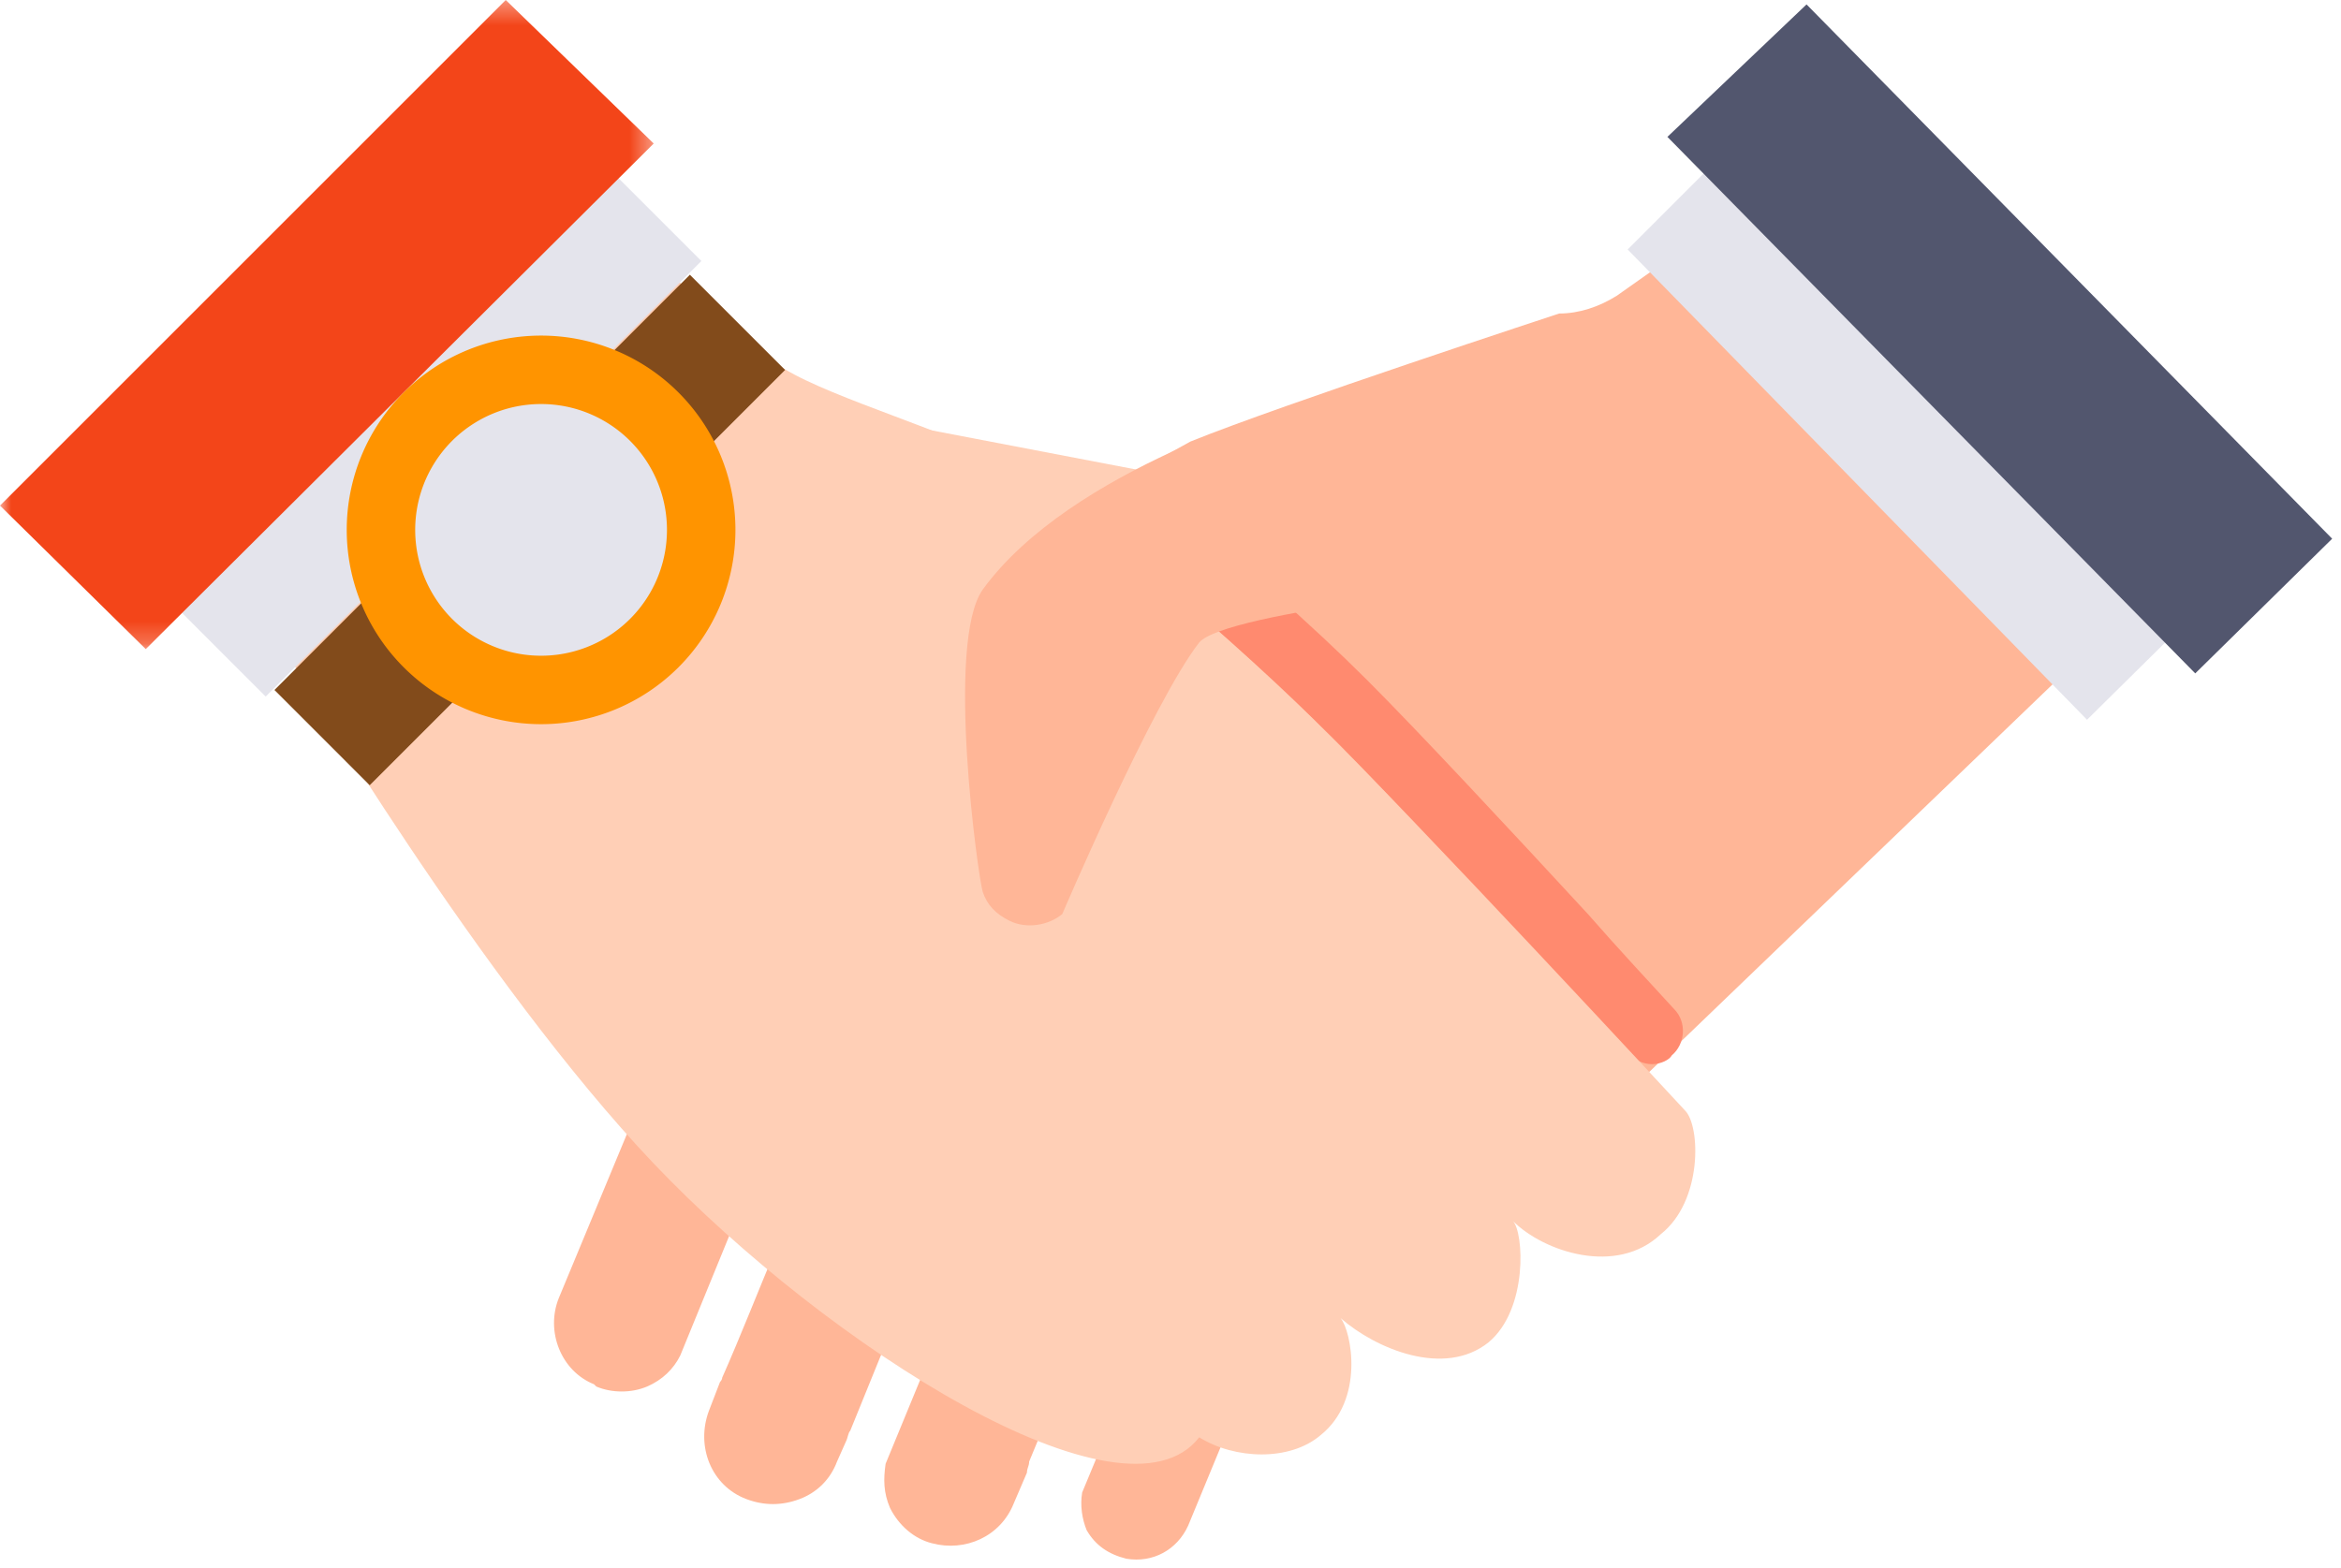 <svg width="106" height="71" xmlns="http://www.w3.org/2000/svg" xmlns:xlink="http://www.w3.org/1999/xlink"><title>Page 1</title><defs><path id="a" d="M29.6.362H0v29.4h29.6V.362z"/></defs><g fill="none" fill-rule="evenodd"><path d="M42.2 55.3l.7-1.8c.3-.8.3-1.6 0-2.4-.3-.8-.9-1.4-1.7-1.7-.6-.2-1.2-.3-1.7-.1-1 .2-1.8.9-2.2 1.8l-2.1 5.1v.2c-.8 1.9-1.7 4.2-2.5 6 0 .1-.1.2-.1.2l-.5 1.3c-.6 1.6.1 3.4 1.7 4 .8.3 1.6.3 2.4 0 .8-.3 1.4-.9 1.7-1.7l.4-.9c.1-.2.1-.4.2-.5l3.9-9.6c-.2.2-.2.1-.2.1m31-41.9c-.8.5-1.7.8-2.6.8 0 0-12.5 4.1-16.7 5.8l-10.5 5.8c-1.9.8-5.2-3.6-6.1-1.8l-4.7 10c-.2.5-.3 1.1-.1 1.6.2.5.6.9 1.1 1.2.7.3 1.6.2 2.2-.3 0 0 37.8 12.6 38.1 12.8l20.7-19.9-18-18.4-3.4 2.4z" fill="#FFB697"/><path d="M74.8 48.2c-.4 0-.8-.2-1.1-.5-1.1-1.2-2.5-2.7-4-4.3-3.6-3.9-7.6-8.3-9.9-10.5-2.5-2.5-5.7-5.3-8.7-7.7-.6-.5-.7-1.5-.2-2.1.5-.6 1.5-.7 2.1-.2 3.1 2.5 6.4 5.4 8.9 7.9 2.3 2.3 6.4 6.7 10 10.6 1.4 1.6 2.8 3.1 3.9 4.3.6.6.5 1.6-.1 2.1-.1.2-.5.4-.9.4" fill="#FF8A6F"/><path d="M54.6 61.2c-.5-.3-1.1-.3-1.7-.2-.1 0-.2.1-.3.1-.6.2-1.1.6-1.4 1.2L49 67.6c-.1.6 0 1.2.2 1.7.4.7 1 1.1 1.8 1.3 1.2.2 2.3-.4 2.8-1.5l1.9-4.6c.6-1.3.1-2.7-1.1-3.3m-5.9.3l1.2-2.9c.6-1.5 0-3.2-1.5-3.9-.6-.3-1.3-.4-2-.3-.1 0-.3.1-.4.1-.8.3-1.4.9-1.7 1.6l-4.2 10.2c-.1.7-.1 1.3.2 2 .4.8 1.1 1.4 1.9 1.6 1.5.4 3.1-.3 3.7-1.8l.6-1.4c0-.2.1-.3.1-.5l1.9-4.6c.1 0 .2 0 .2-.1M35.2 48.1c-.3-.8-1-1.3-1.7-1.6-.6-.2-1.2-.2-1.7-.1-.9.2-1.7.8-2.1 1.8l-4.4 10.6c-.6 1.5.1 3.3 1.6 3.9l.1.1c.7.3 1.6.3 2.3 0 .7-.3 1.2-.8 1.5-1.4l4.5-11c.2-.9.2-1.6-.1-2.3" fill="#FFB697"/><path fill="#E4E4EC" d="M82.1 2.9l-8.4 8.4 20.8 21.3 8.5-8.4z"/><path fill="#52566E" d="M81.8.2l-6.3 6 23.9 24.3 6.2-6.1z"/><path d="M76.3 50.3S63.9 36.9 59.5 32.6c-4.7-4.6-11.1-9.9-14-11.6-2.3-1.4-7.7-2.9-10-4.3-2.4-1.4-4.8-4-4.8-4L13.3 30.1s8.5 14.4 16.3 22.6c7.9 8.3 21.3 16.8 24.7 12.4 1.6 1 4.1 1.1 5.5-.1 2-1.6 1.4-4.7.9-5.3 1.6 1.4 4.7 2.7 6.7 1.1 1.8-1.5 1.6-5 1.1-5.5 1.4 1.4 4.7 2.5 6.7.6 1.9-1.5 1.8-4.9 1.1-5.6" fill="#FFCFB6"/><path fill="#FFCFB6" d="M41.7 19.4l14.1 2.7-7.5 4.2z"/><path d="M59 18.2c-.5.2-10.5 3-14.5 8.5-1.7 2.4-.2 13.1 0 13.7.2.6.6 1 1.2 1.3.8.4 1.8.2 2.4-.3 0 0 4.1-9.6 6.2-12.3 1.2-1.4 14.1-2.7 15.3-2.7L59 18.2z" fill="#FFB697"/><path fill="#824B1B" d="M12.427 31.252l18.81-18.808 4.312 4.312-18.809 18.81z"/><path fill="#E4E4EC" d="M4.253 23.77L23.98 4.044l7.778 7.778L12.03 31.549z"/><g transform="translate(0 -.362)"><mask id="b" fill="#fff"><use xlink:href="#a"/></mask><path fill="#F34519" mask="url(#b)" d="M22.9.362L0 23.262l6.6 6.5 23-22.9z"/></g><path d="M24.5 15.2a8.8 8.8 0 1 1 0 17.6 8.8 8.8 0 0 1 0-17.6" fill="#FF9400"/><path d="M24.5 18.3a5.7 5.7 0 1 1 0 11.4 5.7 5.7 0 0 1 0-11.4" fill="#E4E4EC"/></g></svg>